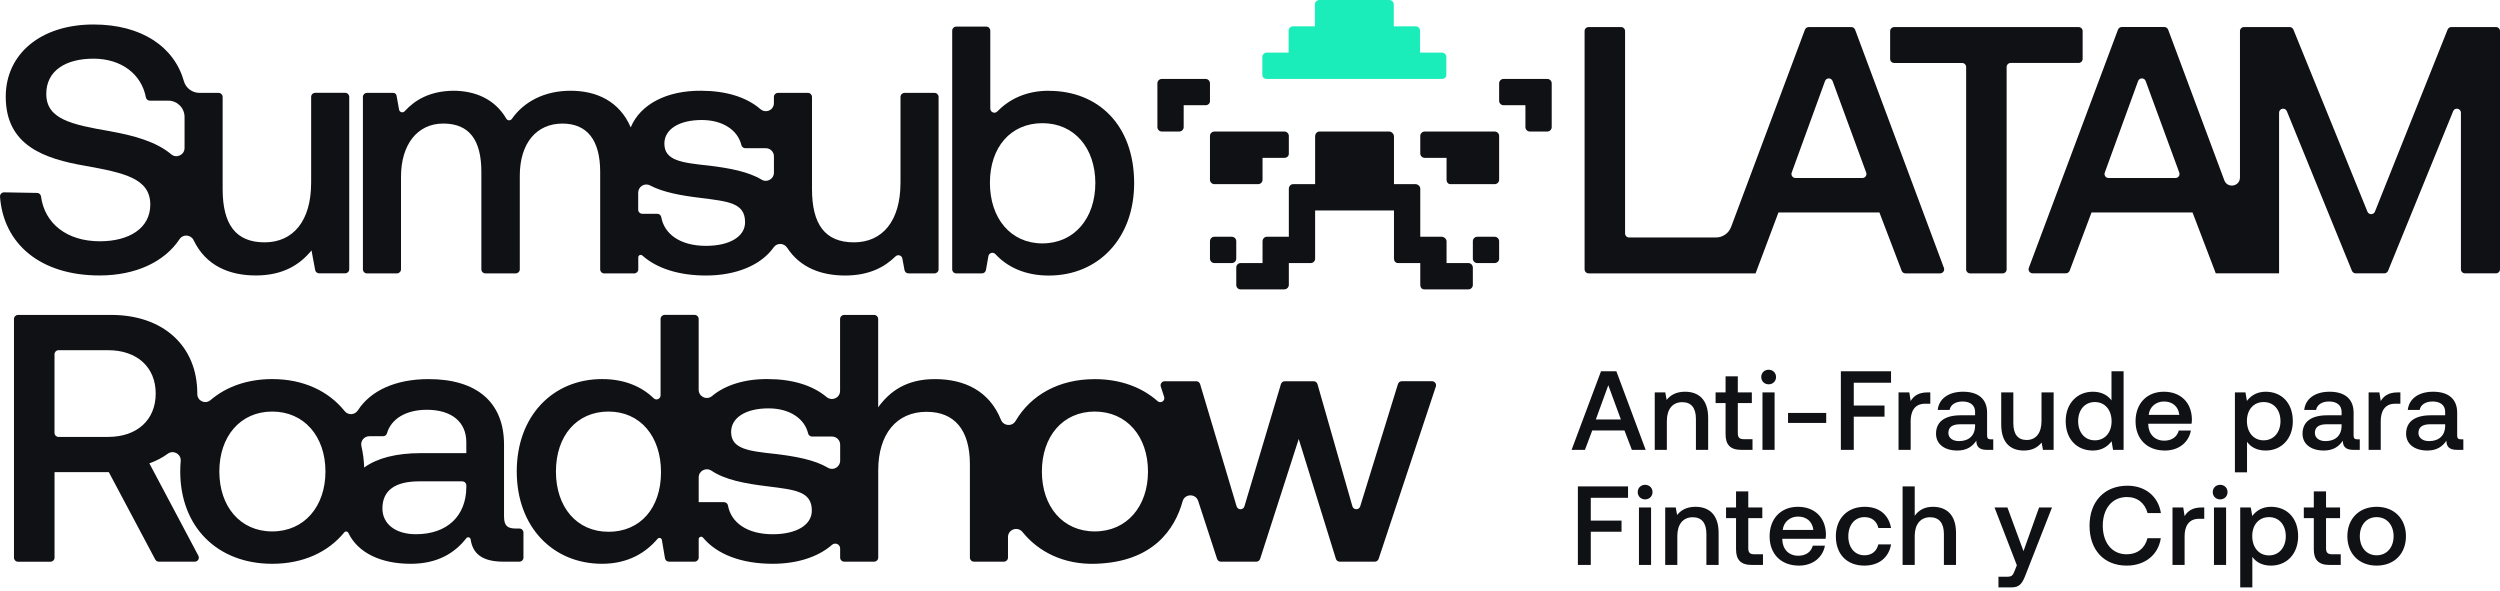 <svg width="630" height="149" viewBox="0 0 630 149" fill="none" xmlns="http://www.w3.org/2000/svg">
<path d="M264.301 22.87C258.515 22.87 254.295 25.045 251.301 28.097C250.663 28.75 249.554 28.278 249.554 27.365V7.731C249.554 7.165 249.097 6.701 248.524 6.701H240.984C240.418 6.701 239.954 7.158 239.954 7.731V67.865C239.954 68.431 240.411 68.895 240.984 68.895H247.444C247.944 68.895 248.372 68.54 248.459 68.046L249.075 64.552C249.22 63.711 250.264 63.413 250.844 64.044C253.788 67.234 258.232 69.439 264.308 69.439C276.742 69.439 285.805 60.107 285.805 46.165C285.805 31.505 276.742 22.891 264.308 22.891L264.301 22.87ZM262.698 61.34C254.701 61.34 249.459 55.032 249.459 46.056C249.459 37.08 254.701 31.041 262.698 31.041C270.696 31.041 276.025 37.261 276.025 46.143C276.025 55.025 270.696 61.333 262.698 61.333V61.34Z" fill="#101115"/>
<path d="M226.918 46.142C226.918 55.56 222.473 61.071 215.194 61.071C207.915 61.071 204.623 56.539 204.623 47.657V24.434C204.623 23.869 204.166 23.405 203.593 23.405H196.053C195.487 23.405 195.023 23.862 195.023 24.434V25.993C195.023 27.762 192.95 28.654 191.616 27.494C188.114 24.463 182.901 22.868 176.666 22.868C167.98 22.796 161.317 26.32 158.946 32.098C156.111 25.537 150.383 22.868 143.778 22.868C137.173 22.868 132.003 25.652 128.98 29.966C128.632 30.467 127.892 30.43 127.588 29.901C124.695 24.927 119.714 22.868 114.197 22.868C108.266 22.948 104.539 25.225 101.972 28.038C101.516 28.538 100.682 28.299 100.566 27.625L99.928 24.079C99.855 23.688 99.514 23.405 99.116 23.405H92.482C91.916 23.405 91.452 23.862 91.452 24.434V67.864C91.452 68.43 91.909 68.894 92.482 68.894H100.022C100.588 68.894 101.052 68.437 101.052 67.864V44.547C101.052 36.463 105.141 31.134 111.71 31.134C118.278 31.134 121.302 35.31 121.302 43.307V67.864C121.302 68.43 121.759 68.894 122.331 68.894H129.959C130.524 68.894 130.988 68.437 130.988 67.864V44.286C130.988 36.115 135.165 31.141 141.741 31.141C147.961 31.141 151.246 35.317 151.246 43.314V67.871C151.246 68.437 151.703 68.901 152.275 68.901H159.816C160.381 68.901 160.845 68.444 160.845 67.871V64.848C160.845 64.311 161.469 64.036 161.868 64.391C165.536 67.661 171.134 69.43 177.92 69.43C185.518 69.43 191.812 66.805 194.98 62.318C195.814 61.136 197.576 61.215 198.366 62.434C201.657 67.502 207.052 69.43 212.983 69.43C218.913 69.43 222.872 67.371 225.663 64.616C226.251 64.036 227.251 64.34 227.396 65.153L227.933 68.053C228.02 68.538 228.448 68.894 228.941 68.894H235.495C236.06 68.894 236.524 68.437 236.524 67.864V24.434C236.524 23.869 236.068 23.405 235.495 23.405H227.955C227.389 23.405 226.925 23.862 226.925 24.434V46.149L226.918 46.142ZM177.905 61.955C171.402 61.955 167.4 58.982 166.638 54.719C166.551 54.226 166.131 53.871 165.63 53.871H161.853C161.288 53.871 160.824 53.414 160.824 52.841V48.556C160.824 47.027 162.448 46.011 163.796 46.722C167.102 48.455 171.576 49.281 176.564 49.876C183.582 50.768 187.759 51.123 187.759 56.002C187.759 59.642 183.851 61.955 177.898 61.955H177.905ZM178.348 41.705C171.772 40.994 167.421 40.458 167.421 36.195C167.421 32.555 171.155 30.242 176.84 30.242C182.169 30.242 185.939 32.816 186.831 36.579C186.939 37.036 187.353 37.347 187.824 37.347H192.979C194.117 37.347 195.031 38.268 195.031 39.399V43.51C195.031 45.098 193.298 46.099 191.942 45.279C188.513 43.213 183.691 42.336 178.355 41.698L178.348 41.705Z" fill="#101115"/>
<path d="M78.402 46.143C78.402 55.561 73.957 61.071 66.678 61.071C59.399 61.071 56.107 56.54 56.107 47.658V24.435C56.107 23.87 55.65 23.406 55.077 23.406H50.285C48.472 23.406 46.848 22.231 46.355 20.491C43.89 11.769 35.661 6.172 23.567 6.172C10.328 6.164 1.447 13.538 1.447 24.377C1.447 36.725 11.22 40.016 21.523 41.793C31.383 43.569 37.872 44.99 37.872 51.566C37.872 57.519 32.543 60.803 25.17 60.803C16.81 60.803 11.235 56.301 10.335 49.485C10.27 48.992 9.842 48.622 9.342 48.615C7.45 48.586 3.085 48.506 1.04 48.47C0.431 48.463 -0.047 48.978 0.004 49.587C0.881 61.405 10.103 69.416 25.09 69.416C34.276 69.416 41.498 65.936 45.253 60.259C46.123 58.94 48.11 59.106 48.791 60.528C51.895 67.009 57.847 69.416 64.467 69.416C71.485 69.416 75.661 66.574 78.503 63.109L79.417 68.039C79.504 68.525 79.932 68.88 80.425 68.88H86.979C87.544 68.88 88.008 68.423 88.008 67.85V24.421C88.008 23.855 87.552 23.391 86.979 23.391H79.439C78.873 23.391 78.409 23.848 78.409 24.421V46.136L78.402 46.143ZM27.831 33.085C18.057 31.396 11.662 30.061 11.662 23.667C11.662 17.801 16.549 14.785 23.567 14.785C30.586 14.785 35.661 18.686 36.763 24.551C36.85 25.023 37.285 25.363 37.764 25.363H42.397C44.666 25.363 46.508 27.205 46.508 29.474V37.297C46.508 39.03 44.477 40.002 43.151 38.885C39.279 35.63 33.595 34.136 27.831 33.092V33.085Z" fill="#101115"/>
<path d="M352.277 96.796L342.772 127.595C342.467 128.574 341.082 128.559 340.799 127.573L332.012 96.817C331.889 96.375 331.483 96.071 331.026 96.071H323.776C323.319 96.071 322.92 96.368 322.79 96.803L313.596 127.595C313.306 128.574 311.921 128.574 311.624 127.595L302.431 96.803C302.3 96.368 301.901 96.071 301.445 96.071H293.498C292.802 96.071 292.302 96.752 292.519 97.419L293.36 100C293.687 101.001 292.49 101.777 291.707 101.081C287.712 97.55 282.275 95.541 275.873 95.541C266.875 95.541 259.791 99.507 255.927 106.083C255.05 107.57 252.882 107.381 252.236 105.779C249.285 98.427 242.934 95.534 235.604 95.534C228.274 95.534 224.149 98.731 221.299 102.639V80.388C221.299 79.823 220.842 79.359 220.27 79.359H212.729C212.164 79.359 211.7 79.815 211.7 80.388V98.499C211.7 100.276 209.633 101.182 208.277 100.037C204.776 97.086 199.613 95.527 193.465 95.527C187.643 95.476 182.735 97.042 179.414 99.819C178.087 100.928 176.064 99.957 176.064 98.224V80.381C176.064 79.815 175.607 79.351 175.035 79.351H167.494C166.929 79.351 166.465 79.808 166.465 80.381V99.623C166.465 100.522 165.377 101.001 164.732 100.37C161.745 97.455 157.424 95.527 151.718 95.527C139.37 95.527 130.22 104.764 130.22 118.8C130.22 132.837 139.37 142.074 151.718 142.074C158.257 142.074 162.745 139.283 165.711 135.774C166.051 135.375 166.704 135.542 166.791 136.064L167.574 140.682C167.661 141.175 168.089 141.538 168.589 141.538H175.042C175.607 141.538 176.071 141.081 176.071 140.508V135.868C176.071 135.295 176.789 135.034 177.159 135.476C180.697 139.739 186.925 142.074 194.719 142.074C200.882 142.074 206.182 140.349 209.662 137.303C210.467 136.6 211.714 137.151 211.714 138.217V140.508C211.714 141.074 212.171 141.538 212.744 141.538H220.284C220.85 141.538 221.314 141.081 221.314 140.508V118.525C221.314 109.375 225.932 103.778 233.487 103.778C240.592 103.778 244.413 108.396 244.413 117.017V140.508C244.413 141.074 244.87 141.538 245.443 141.538H252.983C253.549 141.538 254.013 141.081 254.013 140.508V135.346C254.013 133.388 256.456 132.562 257.681 134.084C261.756 139.13 268.115 142.27 275.894 142.074C290.692 141.704 296.087 133.243 298.022 126.319C298.566 124.369 301.321 124.325 301.945 126.254L306.701 140.834C306.839 141.255 307.23 141.545 307.68 141.545H316.576C317.026 141.545 317.417 141.255 317.555 140.834L327.278 110.629L336.645 140.82C336.775 141.248 337.174 141.545 337.624 141.545H346.433C346.875 141.545 347.267 141.262 347.412 140.842L361.833 97.412C362.05 96.745 361.557 96.063 360.854 96.063H353.263C352.813 96.063 352.414 96.361 352.284 96.788L352.277 96.796ZM153.334 134.004C145.337 134.004 140.095 127.784 140.095 118.815C140.095 109.846 145.337 103.713 153.334 103.713C161.331 103.713 166.573 109.933 166.573 118.996C166.573 128.059 161.331 134.012 153.334 134.012V134.004ZM194.719 134.628C188.216 134.628 184.214 131.648 183.452 127.392C183.365 126.899 182.945 126.544 182.444 126.544H176.071V120.301C176.071 118.634 177.928 117.691 179.312 118.626C182.691 120.903 187.708 121.867 193.385 122.549C200.404 123.441 204.58 123.796 204.58 128.675C204.58 132.315 200.672 134.628 194.719 134.628ZM195.169 114.371C188.593 113.66 184.243 113.123 184.243 108.86C184.243 105.221 187.977 102.908 193.661 102.908C198.99 102.908 202.76 105.482 203.652 109.245C203.761 109.701 204.174 110.013 204.645 110.013H209.67C210.808 110.013 211.721 110.934 211.721 112.065V116.096C211.721 117.669 210.01 118.684 208.655 117.88C205.232 115.857 200.454 114.994 195.176 114.363L195.169 114.371ZM275.88 133.917C267.796 133.917 262.554 127.61 262.554 118.815C262.554 110.02 267.796 103.713 275.88 103.713C283.964 103.713 289.293 110.02 289.293 118.815C289.293 127.61 283.964 133.917 275.88 133.917Z" fill="#101115"/>
<path d="M127.016 130.272V112.059C127.016 101.307 120.084 95.535 108.005 95.535C99.696 95.535 93.396 98.428 90.191 103.402C89.423 104.591 87.741 104.707 86.849 103.598C82.774 98.515 76.408 95.528 68.607 95.528C62.357 95.528 57.021 97.442 53.055 100.821C51.721 101.959 49.712 101.031 49.72 99.277C49.72 99.24 49.72 99.204 49.72 99.168C49.72 87.089 41.012 79.36 28.041 79.36H4.55C3.985 79.36 3.521 79.817 3.521 80.389V140.524C3.521 141.089 3.977 141.553 4.55 141.553H12.714C13.28 141.553 13.743 141.097 13.743 140.524V118.983H27.425L39.127 141.002C39.308 141.336 39.656 141.546 40.033 141.546H49.082C49.858 141.546 50.35 140.72 49.988 140.038L37.641 116.765C39.337 116.163 40.903 115.343 42.295 114.328C43.688 113.313 45.689 114.423 45.536 116.177C45.456 117.033 45.42 117.91 45.42 118.802C45.42 132.752 54.752 142.076 68.607 142.076C76.35 142.076 82.68 139.161 86.762 134.151C87.045 133.803 87.596 133.883 87.784 134.289C90.169 139.291 95.963 142.076 103.474 142.076C110.101 142.076 114.502 139.494 117.518 135.623C117.851 135.195 118.526 135.398 118.605 135.927C119.113 139.458 121.433 141.539 126.842 141.539H130.88C131.446 141.539 131.91 141.082 131.91 140.509V134.216C131.91 133.651 131.453 133.187 130.88 133.187H129.952C127.995 133.187 127.023 132.563 127.023 130.257L127.016 130.272ZM27.244 110.109H14.766C14.2 110.109 13.736 109.652 13.736 109.079V89.278C13.736 88.713 14.193 88.249 14.766 88.249H27.244C34.53 88.249 39.236 92.512 39.236 99.175C39.236 105.838 34.53 110.101 27.244 110.101V110.109ZM68.6 133.919C60.516 133.919 55.273 127.611 55.273 118.816C55.273 110.022 60.516 103.714 68.6 103.714C76.684 103.714 82.013 110.022 82.013 118.816C82.013 127.611 76.684 133.919 68.6 133.919ZM117.511 122.898C117.424 129.917 112.805 134.622 104.808 134.622C99.566 134.622 96.368 131.954 96.368 128.14C96.368 123.522 99.653 121.303 105.605 121.303H116.481C117.047 121.303 117.511 121.76 117.511 122.333V122.906V122.898ZM117.511 114.191H106.048C99.834 114.191 95.042 115.445 91.772 117.816C91.707 115.931 91.475 114.133 91.076 112.436C90.771 111.153 91.75 109.927 93.077 109.927H96.535C96.985 109.927 97.391 109.637 97.514 109.202C98.536 105.614 102.227 103.264 107.563 103.264C113.871 103.264 117.511 106.375 117.511 111.436V114.191Z" fill="#101115"/>
<path d="M396.041 113.365L403.451 93.567H407.326L414.708 113.365H411.229L409.363 108.472H401.245L399.407 113.365H396.041ZM402.15 105.7H408.458L405.29 97.074L402.15 105.7ZM416.993 98.884H419.652L419.991 100.779C420.896 99.648 422.282 98.714 424.63 98.714C427.826 98.714 430.456 100.468 430.456 105.304V113.365H427.373V105.559C427.373 102.815 426.213 101.345 423.923 101.345C421.49 101.345 420.048 103.127 420.048 106.068V113.365H416.993V98.884ZM434.846 109.434V101.571H432.329V98.884H434.846V94.84H437.929V98.884H441.464V101.571H437.929V109.123C437.929 110.254 438.325 110.678 439.485 110.678H441.634V113.365H438.806C436.034 113.365 434.846 112.064 434.846 109.434ZM444.143 98.884H447.198V113.365H444.143V98.884ZM443.832 95.009C443.832 93.934 444.652 93.171 445.699 93.171C446.745 93.171 447.565 93.934 447.565 95.009C447.565 96.084 446.745 96.848 445.699 96.848C444.652 96.848 443.832 96.084 443.832 95.009ZM450.588 106.577V104.06H460.204V106.577H450.588ZM463.898 93.567H476.541V96.452H467.15V102.193H474.9V104.993H467.15V113.365H463.898V93.567ZM478.432 98.884H481.147L481.487 101.062C482.222 99.846 483.382 98.884 485.758 98.884H486.436V101.741H485.079C482.364 101.741 481.487 103.862 481.487 106.096V113.365H478.432V98.884ZM488.303 103.296C488.614 100.468 491.046 98.714 494.695 98.714C498.541 98.714 500.747 100.553 500.747 103.975V109.773C500.747 110.508 501.059 110.706 501.681 110.706H502.303V113.365H500.691C498.711 113.365 498.032 112.488 498.032 111.046C497.071 112.517 495.6 113.535 493.252 113.535C490.085 113.535 487.878 111.979 487.878 109.292C487.878 106.323 490.028 104.654 494.073 104.654H497.721V103.777C497.721 102.165 496.561 101.175 494.553 101.175C492.743 101.175 491.527 102.023 491.301 103.296H488.303ZM490.99 109.094C490.99 110.31 492.008 111.159 493.677 111.159C496.222 111.159 497.693 109.66 497.721 107.426V106.916H493.931C492.036 106.916 490.99 107.624 490.99 109.094ZM504.306 106.945V98.884H507.361V106.605C507.361 109.434 508.492 110.876 510.727 110.876C513.046 110.876 514.46 109.123 514.46 106.125V98.884H517.515V113.365H514.828L514.488 111.527C513.583 112.63 512.254 113.535 510.02 113.535C506.937 113.535 504.306 111.894 504.306 106.945ZM532.093 93.567H535.147V113.365H532.489L532.121 111.187C531.188 112.46 529.689 113.535 527.398 113.535C523.466 113.535 520.553 110.763 520.553 106.125C520.553 101.656 523.466 98.714 527.398 98.714C529.604 98.714 531.159 99.619 532.093 100.892V93.567ZM523.693 106.125C523.693 108.981 525.361 110.961 527.907 110.961C530.452 110.961 532.121 108.981 532.121 106.181C532.121 103.296 530.452 101.316 527.907 101.316C525.361 101.316 523.693 103.296 523.693 106.125ZM545.571 113.535C541.017 113.535 538.161 110.593 538.161 106.153C538.161 101.684 541.017 98.714 545.288 98.714C549.474 98.714 552.274 101.373 552.359 105.615C552.359 105.983 552.331 106.379 552.274 106.775H541.357V106.973C541.442 109.434 542.997 111.046 545.401 111.046C547.268 111.046 548.626 110.113 549.05 108.5H552.104C551.595 111.357 549.163 113.535 545.571 113.535ZM541.47 104.541H549.191C548.937 102.391 547.438 101.175 545.316 101.175C543.365 101.175 541.696 102.476 541.47 104.541ZM570.946 98.714C574.906 98.714 577.791 101.486 577.791 106.125C577.791 110.593 574.906 113.535 570.946 113.535C568.712 113.535 567.156 112.63 566.251 111.329V119.022H563.196V98.884H565.855L566.223 101.034C567.184 99.761 568.683 98.714 570.946 98.714ZM566.223 106.068C566.223 108.953 567.891 110.961 570.437 110.961C572.982 110.961 574.679 108.953 574.679 106.125C574.679 103.268 572.982 101.316 570.437 101.316C567.891 101.316 566.223 103.268 566.223 106.068ZM580.663 103.296C580.974 100.468 583.406 98.714 587.055 98.714C590.901 98.714 593.107 100.553 593.107 103.975V109.773C593.107 110.508 593.418 110.706 594.041 110.706H594.663V113.365H593.051C591.071 113.365 590.392 112.488 590.392 111.046C589.43 112.517 587.96 113.535 585.612 113.535C582.444 113.535 580.238 111.979 580.238 109.292C580.238 106.323 582.388 104.654 586.432 104.654H590.081V103.777C590.081 102.165 588.921 101.175 586.913 101.175C585.103 101.175 583.887 102.023 583.661 103.296H580.663ZM583.349 109.094C583.349 110.31 584.368 111.159 586.036 111.159C588.582 111.159 590.053 109.66 590.081 107.426V106.916H586.291C584.396 106.916 583.349 107.624 583.349 109.094ZM596.892 98.884H599.608L599.947 101.062C600.682 99.846 601.842 98.884 604.218 98.884H604.897V101.741H603.539C600.824 101.741 599.947 103.862 599.947 106.096V113.365H596.892V98.884ZM606.763 103.296C607.074 100.468 609.506 98.714 613.155 98.714C617.001 98.714 619.208 100.553 619.208 103.975V109.773C619.208 110.508 619.519 110.706 620.141 110.706H620.763V113.365H619.151C617.171 113.365 616.492 112.488 616.492 111.046C615.531 112.517 614.06 113.535 611.712 113.535C608.545 113.535 606.339 111.979 606.339 109.292C606.339 106.323 608.488 104.654 612.533 104.654H616.181V103.777C616.181 102.165 615.022 101.175 613.013 101.175C611.203 101.175 609.987 102.023 609.761 103.296H606.763ZM609.45 109.094C609.45 110.31 610.468 111.159 612.137 111.159C614.682 111.159 616.153 109.66 616.181 107.426V106.916H612.391C610.496 106.916 609.45 107.624 609.45 109.094ZM397.625 122.567H410.268V125.452H400.878V131.193H408.627V133.993H400.878V142.365H397.625V122.567ZM413.016 127.884H416.07V142.365H413.016V127.884ZM412.705 124.009C412.705 122.934 413.525 122.171 414.571 122.171C415.618 122.171 416.438 122.934 416.438 124.009C416.438 125.084 415.618 125.848 414.571 125.848C413.525 125.848 412.705 125.084 412.705 124.009ZM419.63 127.884H422.289L422.628 129.779C423.533 128.648 424.919 127.714 427.267 127.714C430.463 127.714 433.093 129.468 433.093 134.304V142.365H430.01V134.559C430.01 131.815 428.851 130.345 426.56 130.345C424.127 130.345 422.685 132.127 422.685 135.068V142.365H419.63V127.884ZM437.483 138.434V130.571H434.966V127.884H437.483V123.839H440.566V127.884H444.102V130.571H440.566V138.123C440.566 139.254 440.962 139.678 442.122 139.678H444.271V142.365H441.443C438.671 142.365 437.483 141.064 437.483 138.434ZM453.349 142.535C448.796 142.535 445.939 139.593 445.939 135.153C445.939 130.684 448.796 127.714 453.066 127.714C457.252 127.714 460.052 130.373 460.137 134.615C460.137 134.983 460.109 135.379 460.052 135.775H449.135V135.973C449.22 138.434 450.775 140.046 453.18 140.046C455.046 140.046 456.404 139.113 456.828 137.5H459.883C459.374 140.357 456.941 142.535 453.349 142.535ZM449.248 133.541H456.97C456.715 131.391 455.216 130.175 453.095 130.175C451.143 130.175 449.474 131.476 449.248 133.541ZM469.819 142.535C465.435 142.535 462.635 139.678 462.635 135.153C462.635 130.684 465.52 127.714 469.904 127.714C473.637 127.714 475.957 129.779 476.55 133.06H473.354C472.958 131.363 471.742 130.316 469.847 130.316C467.387 130.316 465.774 132.296 465.774 135.153C465.774 137.981 467.387 139.933 469.847 139.933C471.714 139.933 472.958 138.858 473.326 137.189H476.55C475.985 140.47 473.524 142.535 469.819 142.535ZM479.454 122.567H482.509V129.977C483.414 128.732 484.8 127.714 487.062 127.714C490.287 127.714 492.917 129.468 492.917 134.304V142.365H489.862V134.559C489.862 131.815 488.646 130.345 486.384 130.345C483.98 130.345 482.509 132.127 482.509 135.04V142.365H479.454V122.567ZM502.621 127.884H505.873L509.918 138.886L513.849 127.884H517.102L510.54 144.628C509.635 146.975 509.013 148.022 506.891 148.022H503.61V145.335H505.76C506.948 145.335 507.231 145.052 507.683 143.864L508.249 142.45L502.621 127.884ZM535.924 142.535C530.154 142.535 526.562 138.547 526.562 132.466C526.562 126.442 530.267 122.397 536.122 122.397C540.647 122.397 543.9 125.112 544.55 129.298H541.185C540.534 126.809 538.667 125.254 535.98 125.254C532.219 125.254 529.899 128.223 529.899 132.466C529.899 136.68 532.162 139.678 535.896 139.678C538.639 139.678 540.534 138.151 541.156 135.634H544.522C543.9 139.82 540.534 142.535 535.924 142.535ZM547.467 127.884H550.182L550.522 130.062C551.257 128.846 552.417 127.884 554.792 127.884H555.471V130.741H554.114C551.398 130.741 550.522 132.862 550.522 135.096V142.365H547.467V127.884ZM557.921 127.884H560.975V142.365H557.921V127.884ZM557.61 124.009C557.61 122.934 558.43 122.171 559.476 122.171C560.523 122.171 561.343 122.934 561.343 124.009C561.343 125.084 560.523 125.848 559.476 125.848C558.43 125.848 557.61 125.084 557.61 124.009ZM572.285 127.714C576.245 127.714 579.13 130.486 579.13 135.125C579.13 139.593 576.245 142.535 572.285 142.535C570.051 142.535 568.495 141.63 567.59 140.329V148.022H564.535V127.884H567.194L567.562 130.034C568.523 128.761 570.022 127.714 572.285 127.714ZM567.562 135.068C567.562 137.953 569.23 139.961 571.776 139.961C574.322 139.961 576.019 137.953 576.019 135.125C576.019 132.268 574.322 130.316 571.776 130.316C569.23 130.316 567.562 132.268 567.562 135.068ZM583.079 138.434V130.571H580.562V127.884H583.079V123.839H586.162V127.884H589.697V130.571H586.162V138.123C586.162 139.254 586.558 139.678 587.717 139.678H589.867V142.365H587.039C584.267 142.365 583.079 141.064 583.079 138.434ZM598.917 139.933C601.49 139.933 603.187 137.925 603.187 135.125C603.187 132.324 601.49 130.316 598.917 130.316C596.343 130.316 594.674 132.324 594.674 135.125C594.674 137.925 596.343 139.933 598.917 139.933ZM591.535 135.125C591.535 130.712 594.504 127.714 598.917 127.714C603.329 127.714 606.299 130.712 606.299 135.125C606.299 139.565 603.329 142.535 598.917 142.535C594.504 142.535 591.535 139.565 591.535 135.125Z" fill="#101115"/>
<path fill-rule="evenodd" clip-rule="evenodd" d="M304.912 45.287C304.912 45.904 305.413 46.405 306.03 46.405H317.043C317.66 46.405 318.161 45.904 318.161 45.287V39.776H323.668C324.285 39.776 324.786 39.363 324.786 38.746V34.266C324.786 33.648 324.285 33.148 323.668 33.148H306.03C305.413 33.148 304.912 33.648 304.912 34.266V45.287ZM304.912 21.007C304.912 20.39 304.412 19.889 303.794 19.889L292.781 19.889C292.164 19.889 291.664 20.39 291.664 21.007V32.029C291.664 32.646 292.164 33.147 292.781 33.147L297.163 33.147C297.78 33.147 298.288 32.646 298.288 32.029V26.517H303.794C304.412 26.517 304.912 26.1 304.912 25.482V21.007ZM311.537 60.782C311.537 60.165 311.034 59.665 310.417 59.665L306.026 59.665C305.409 59.665 304.912 60.165 304.912 60.783V65.16C304.912 65.777 305.409 66.293 306.026 66.293L310.417 66.293C311.034 66.293 311.537 65.777 311.537 65.159V60.782ZM389.912 19.889L378.899 19.889C378.282 19.889 377.781 20.39 377.781 21.007V25.399C377.781 26.017 378.282 26.517 378.899 26.517H384.406V32.029C384.406 32.646 384.906 33.147 385.524 33.147L389.912 33.147C390.529 33.147 391.03 32.646 391.03 32.029V21.007C391.03 20.39 390.529 19.889 389.912 19.889ZM376.663 33.148H359.026C358.408 33.148 357.908 33.648 357.908 34.266V38.658C357.908 39.275 358.408 39.776 359.026 39.776H364.532V45.287C364.532 45.904 364.91 46.405 365.527 46.405H376.663C377.28 46.405 377.781 45.904 377.781 45.287V34.266C377.781 33.648 377.28 33.148 376.663 33.148ZM370.038 66.293H364.532V60.82C364.532 60.203 363.908 59.664 363.291 59.664H357.908V47.524C357.908 46.907 357.296 46.406 356.678 46.406H351.283V34.369C351.283 33.752 350.683 33.147 350.065 33.147H332.463C331.846 33.147 331.41 33.752 331.41 34.369V46.405H325.85C325.233 46.405 324.786 46.977 324.786 47.595V59.664H319.237C318.62 59.664 318.161 60.203 318.161 60.82V66.293H312.624C312.007 66.293 311.537 66.816 311.537 67.433V71.81C311.537 72.428 312.007 72.922 312.624 72.922H323.614C324.232 72.922 324.786 72.428 324.786 71.81V66.293H330.292C330.909 66.293 331.41 65.815 331.41 65.197V53.034H351.283V65.175C351.283 65.792 351.684 66.293 352.301 66.293H357.908V71.804C357.908 72.421 358.297 72.922 358.914 72.922H370.038C370.656 72.922 371.156 72.421 371.156 71.804V67.433C371.156 66.816 370.656 66.293 370.038 66.293ZM376.652 59.665H372.275C371.657 59.665 371.157 60.165 371.157 60.783V65.174C371.157 65.791 371.657 66.293 372.275 66.293H376.652C377.269 66.293 377.781 65.791 377.781 65.174V60.783C377.781 60.165 377.269 59.665 376.652 59.665Z" fill="#101115"/>
<path fill-rule="evenodd" clip-rule="evenodd" d="M319.226 19.888H363.361C363.978 19.888 364.479 19.494 364.479 18.876V14.378C364.479 13.76 363.978 13.259 363.361 13.259H357.854V7.749C357.854 7.131 357.354 6.63 356.736 6.63L351.23 6.63V1.119C351.23 0.501 350.729 0 350.112 0L332.475 9.72636e-07C331.857 9.72636e-07 331.357 0.501 331.357 1.119V6.63H325.85C325.233 6.63 324.732 7.131 324.732 7.749V13.259H319.226C318.609 13.259 318.108 13.76 318.108 14.378V18.876C318.108 19.494 318.609 19.888 319.226 19.888Z" fill="#1BEDBA"/>
<path d="M454.838 7.484L436.235 57.196C435.641 58.788 434.122 59.844 432.421 59.844H410.539C409.975 59.844 409.519 59.388 409.519 58.824V7.839C409.519 7.274 409.063 6.819 408.499 6.819H400.337C399.772 6.819 399.316 7.274 399.316 7.839V67.869C399.316 68.433 399.772 68.889 400.337 68.889H442.407L448.167 53.549H473.616L479.216 68.231C479.368 68.629 479.745 68.889 480.172 68.889H488.913C489.622 68.889 490.114 68.18 489.868 67.514L467.487 7.484C467.335 7.086 466.959 6.819 466.532 6.819H455.801C455.374 6.819 454.998 7.079 454.846 7.477L454.838 7.484ZM451.51 43.491L459.904 20.43C460.229 19.54 461.488 19.532 461.814 20.43L470.28 43.491C470.526 44.156 470.034 44.858 469.325 44.858H452.465C451.756 44.858 451.264 44.156 451.51 43.491Z" fill="#101115"/>
<path d="M523.797 6.826H477.335C476.77 6.826 476.314 7.282 476.314 7.846V14.851C476.314 15.415 476.77 15.871 477.335 15.871H494.448C495.012 15.871 495.468 16.327 495.468 16.891V67.876C495.468 68.441 495.924 68.896 496.488 68.896H504.651C505.215 68.896 505.671 68.441 505.671 67.876V16.884C505.671 16.32 506.127 15.864 506.691 15.864H523.804C524.369 15.864 524.825 15.408 524.825 14.843V7.839C524.825 7.274 524.369 6.819 523.804 6.819L523.797 6.826Z" fill="#101115"/>
<path d="M616.795 7.461L598.481 53.33C598.14 54.184 596.939 54.184 596.592 53.33L577.937 7.454C577.778 7.07 577.409 6.817 576.997 6.817H565.492C564.927 6.817 564.471 7.273 564.471 7.837V44.727C564.471 46.999 561.316 47.563 560.528 45.436L546.374 7.476C546.222 7.078 545.846 6.81 545.419 6.81H534.688C534.261 6.81 533.885 7.07 533.733 7.468L511.265 67.498C511.019 68.164 511.511 68.873 512.22 68.873H520.599C521.026 68.873 521.402 68.613 521.554 68.215L527.068 53.533H552.517L558.371 68.873H574.327V28.409C574.327 27.295 575.868 26.991 576.288 28.026L592.684 68.244C592.844 68.627 593.213 68.88 593.625 68.88H600.854C601.266 68.88 601.643 68.627 601.795 68.244L618.191 28.026C618.611 26.991 620.152 27.295 620.152 28.409V67.86C620.152 68.425 620.608 68.88 621.173 68.88H628.98C629.545 68.88 630.001 68.425 630.001 67.86V7.837C630.001 7.273 629.545 6.817 628.98 6.817H617.743C617.323 6.817 616.954 7.07 616.795 7.461ZM530.404 43.489L538.798 20.428C539.123 19.538 540.383 19.531 540.708 20.428L549.174 43.489C549.42 44.155 548.928 44.857 548.219 44.857H531.359C530.65 44.857 530.158 44.155 530.404 43.489Z" fill="#101115"/>
</svg>
